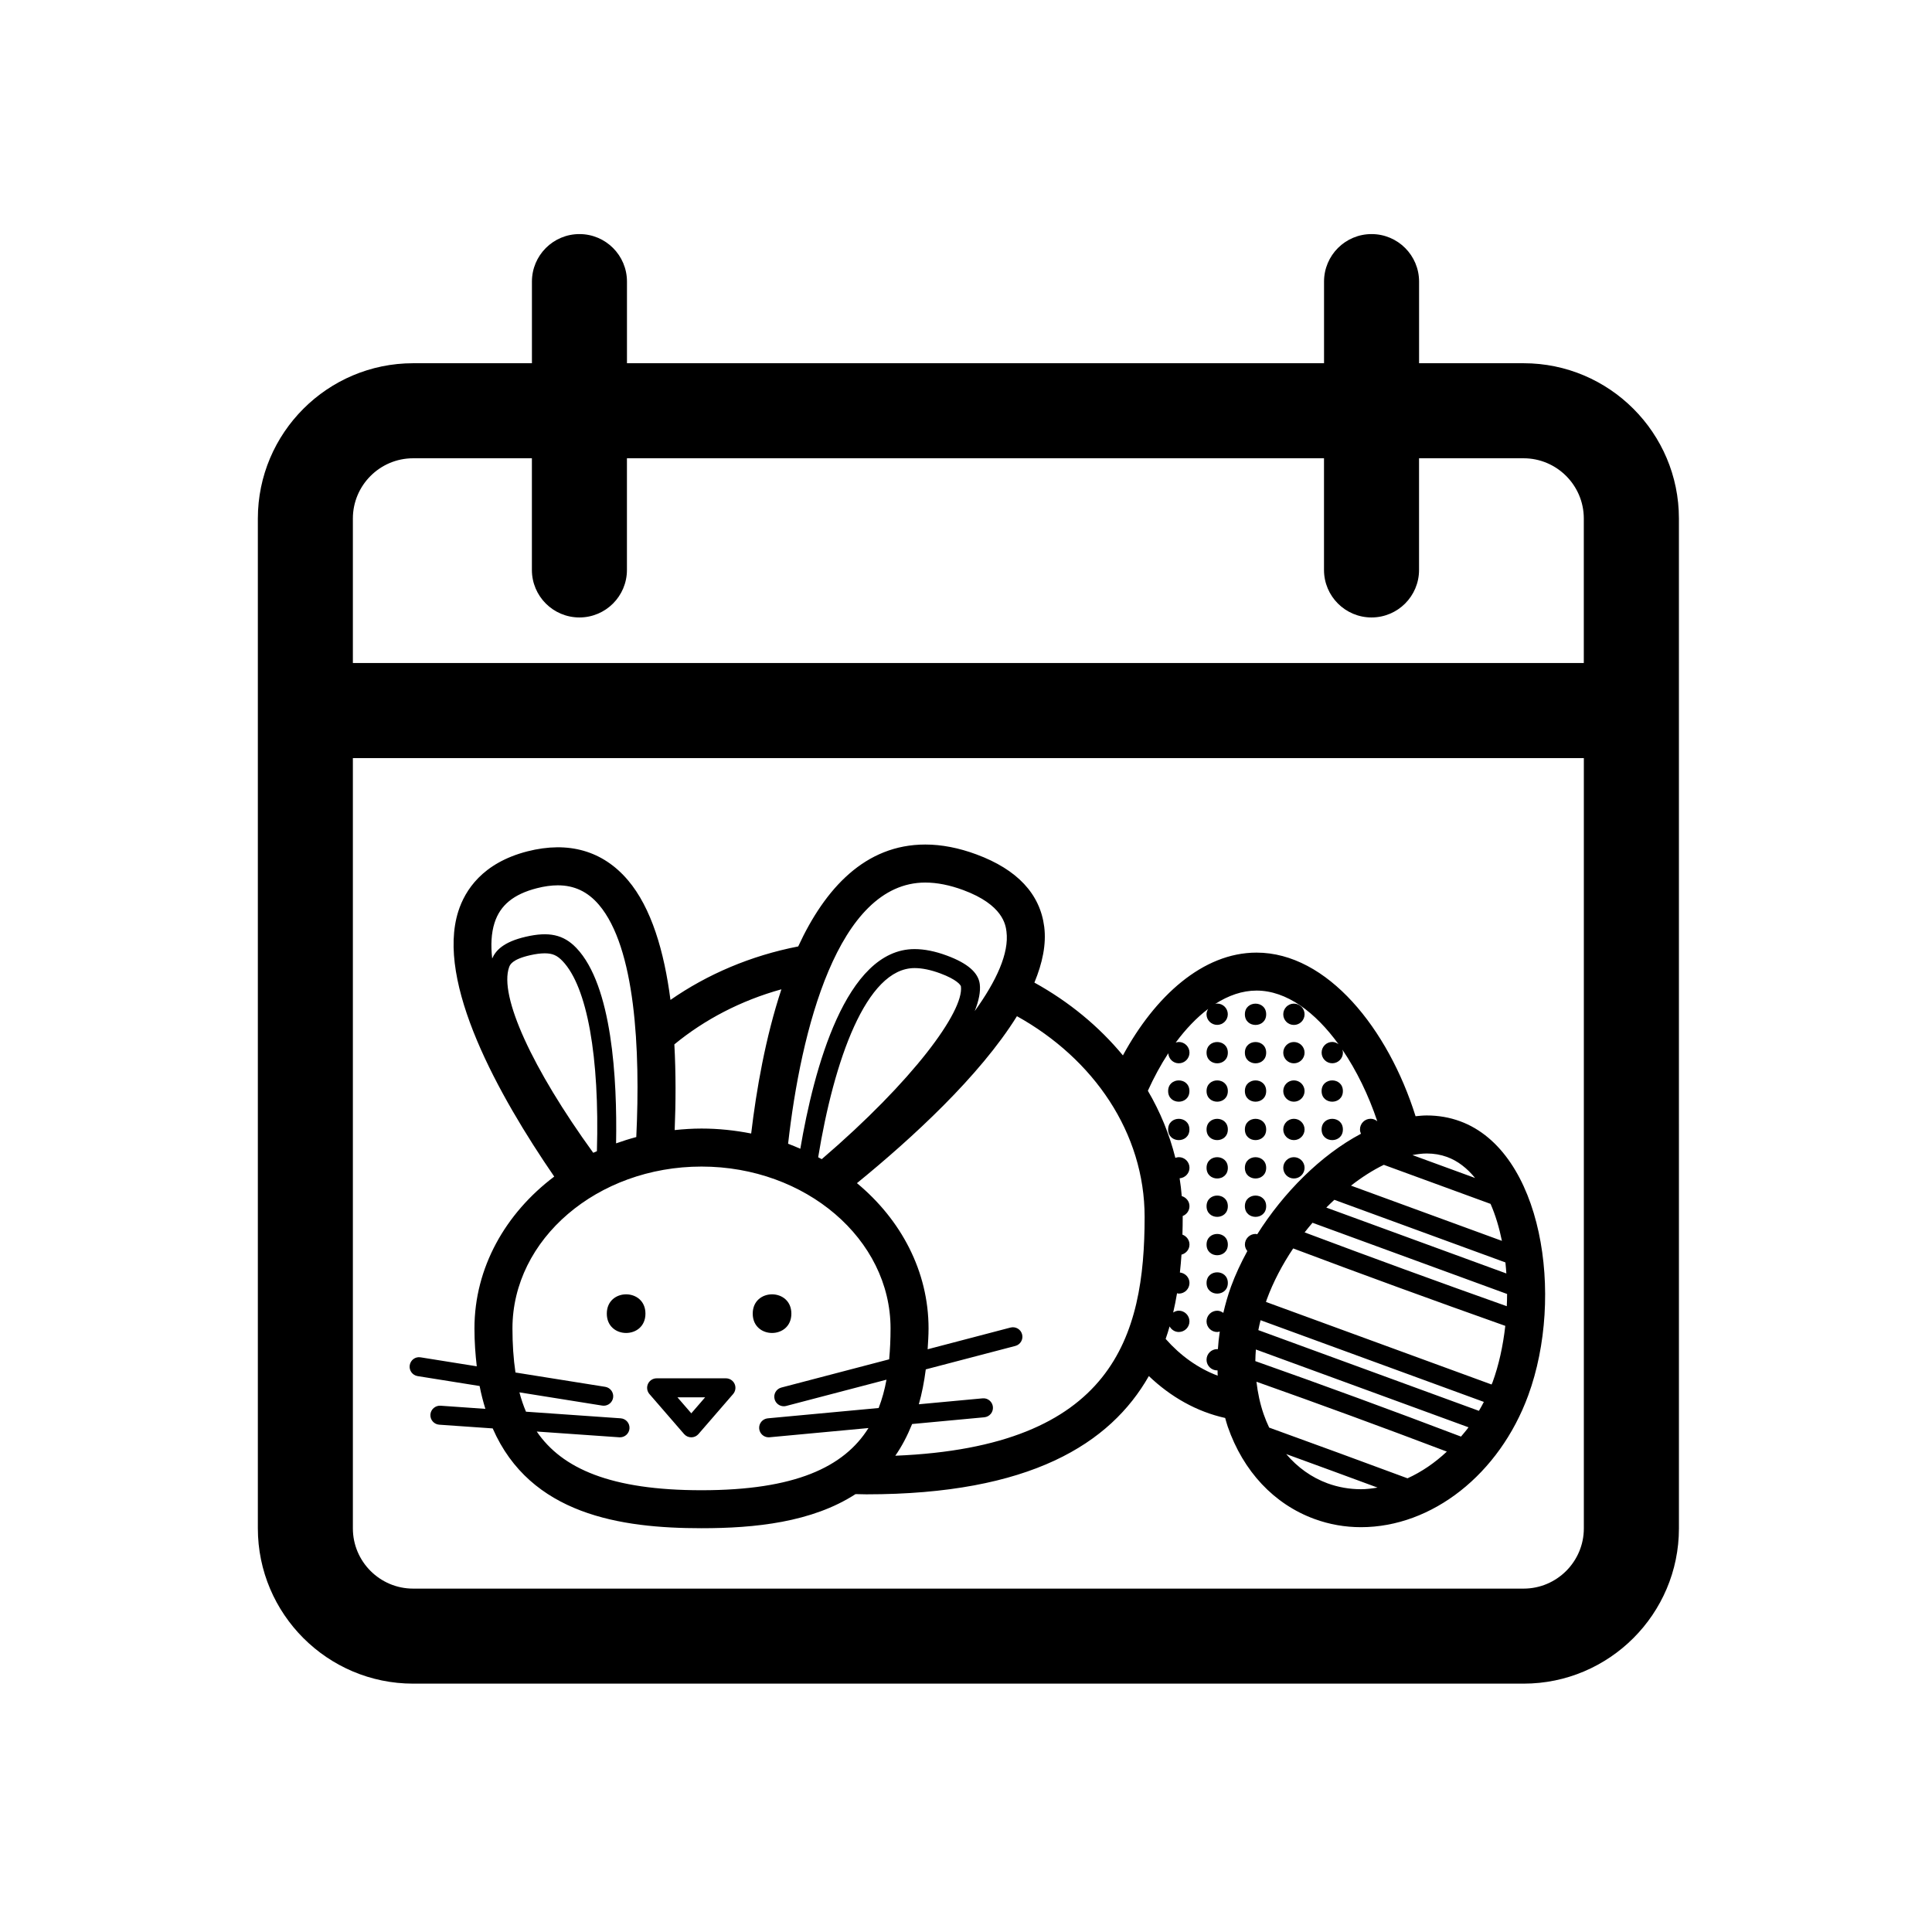 <?xml version="1.0" encoding="UTF-8"?>
<!-- The Best Svg Icon site in the world: iconSvg.co, Visit us! https://iconsvg.co -->
<svg fill="#000000" width="800px" height="800px" version="1.1" viewBox="144 144 512 512" xmlns="http://www.w3.org/2000/svg">
 <g>
  <path d="m486.89 415.62c1.57 0 2.836-1.258 2.836-2.82 0-1.559-1.27-2.828-2.836-2.828-1.551 0-2.812 1.27-2.812 2.828 0 1.566 1.258 2.82 2.812 2.82z"/>
  <path d="m479.55 412.8c0 3.762-5.644 3.762-5.644 0s5.644-3.762 5.644 0"/>
  <path d="m486.89 425.79c1.57 0 2.836-1.27 2.836-2.82 0-1.559-1.27-2.828-2.836-2.828-1.551 0-2.812 1.27-2.812 2.828 0 1.551 1.258 2.82 2.812 2.82z"/>
  <path d="m479.55 422.97c0 3.762-5.644 3.762-5.644 0s5.644-3.762 5.644 0"/>
  <path d="m469.39 422.97c0 3.762-5.641 3.762-5.641 0s5.641-3.762 5.641 0"/>
  <path d="m499.88 433.14c0 3.762-5.641 3.762-5.641 0s5.641-3.762 5.641 0"/>
  <path d="m486.89 435.96c1.57 0 2.836-1.27 2.836-2.82 0-1.566-1.27-2.828-2.836-2.828-1.551 0-2.812 1.258-2.812 2.828 0 1.551 1.258 2.82 2.812 2.82z"/>
  <path d="m479.55 433.14c0 3.762-5.644 3.762-5.644 0s5.644-3.762 5.644 0"/>
  <path d="m469.39 433.14c0 3.762-5.641 3.762-5.641 0s5.641-3.762 5.641 0"/>
  <path d="m459.21 433.14c0 3.762-5.641 3.762-5.641 0s5.641-3.762 5.641 0"/>
  <path d="m499.88 443.32c0 3.762-5.641 3.762-5.641 0 0-3.762 5.641-3.762 5.641 0"/>
  <path d="m486.89 446.14c1.57 0 2.836-1.27 2.836-2.82 0-1.566-1.27-2.828-2.836-2.828-1.551 0-2.812 1.258-2.812 2.828 0 1.551 1.258 2.82 2.812 2.82z"/>
  <path d="m479.55 443.32c0 3.762-5.644 3.762-5.644 0 0-3.762 5.644-3.762 5.644 0"/>
  <path d="m469.39 443.32c0 3.762-5.641 3.762-5.641 0 0-3.762 5.641-3.762 5.641 0"/>
  <path d="m459.21 443.32c0 3.762-5.641 3.762-5.641 0 0-3.762 5.641-3.762 5.641 0"/>
  <path d="m486.89 456.31c1.57 0 2.836-1.27 2.836-2.828 0-1.566-1.27-2.82-2.836-2.82-1.551 0-2.812 1.258-2.812 2.82 0 1.559 1.258 2.828 2.812 2.828z"/>
  <path d="m479.55 453.49c0 3.762-5.644 3.762-5.644 0 0-3.762 5.644-3.762 5.644 0"/>
  <path d="m469.39 453.49c0 3.762-5.641 3.762-5.641 0 0-3.762 5.641-3.762 5.641 0"/>
  <path d="m479.55 463.66c0 3.762-5.644 3.762-5.644 0s5.644-3.762 5.644 0"/>
  <path d="m469.39 463.66c0 3.762-5.641 3.762-5.641 0s5.641-3.762 5.641 0"/>
  <path d="m469.39 473.83c0 3.762-5.641 3.762-5.641 0s5.641-3.762 5.641 0"/>
  <path d="m469.39 484c0 3.762-5.641 3.762-5.641 0 0-3.762 5.641-3.762 5.641 0"/>
  <path d="m547.77 240.26h-27.699v-21.633c0-6.957-5.637-12.594-12.594-12.594-6.957 0-12.594 5.637-12.594 12.594v21.633h-184.73v-21.633c0-6.957-5.637-12.594-12.594-12.594-6.957 0-12.594 5.637-12.594 12.594v21.633h-31.477c-22.691 0-41.156 18.465-41.156 41.156v267.61c0 22.695 18.465 41.156 41.156 41.156h294.29c22.691 0 41.156-18.465 41.156-41.156l-0.004-267.61c0-22.699-18.465-41.156-41.156-41.156zm-294.29 25.188h31.477v29.59c0 6.957 5.637 12.594 12.594 12.594 6.957 0 12.594-5.637 12.594-12.594v-29.59h184.73v29.59c0 6.957 5.637 12.594 12.594 12.594s12.594-5.637 12.594-12.594v-29.59h27.699c8.801 0 15.965 7.164 15.965 15.965v38.289l-326.21 0.004v-38.289c0-8.801 7.164-15.969 15.965-15.969zm294.29 299.55h-294.29c-8.801 0-15.965-7.164-15.965-15.965v-204.13h326.22v204.13c0 8.801-7.164 15.965-15.969 15.965z"/>
  <path d="m336.38 509.27h-18.367c-0.984 0-1.879 0.574-2.293 1.473-0.406 0.898-0.258 1.949 0.387 2.695l9.184 10.602c0.48 0.551 1.176 0.867 1.906 0.867 0.734 0 1.426-0.316 1.906-0.871l9.18-10.602c0.645-0.746 0.797-1.797 0.387-2.695-0.41-0.895-1.309-1.469-2.289-1.469zm-9.18 9.273-3.672-4.238h7.336z"/>
  <path d="m353.72 492.13c0 6.828-10.238 6.828-10.238 0 0-6.824 10.238-6.824 10.238 0"/>
  <path d="m315.05 492.13c0 6.828-10.238 6.828-10.238 0 0-6.824 10.238-6.824 10.238 0"/>
  <path d="m530.93 441.14c-2.777-1.02-5.742-1.531-8.828-1.531-0.984 0-1.977 0.102-2.961 0.203-7.246-23.09-23.34-43.359-42.16-43.359-14.234 0-26.922 11.602-35.398 27.242-6.328-7.668-14.293-14.238-23.457-19.297 2.137-5.16 3.188-10.156 2.606-14.777-1.102-8.727-7.144-15.184-17.957-19.191-4.684-1.738-9.246-2.621-13.547-2.621-15.949 0-26.586 11.617-33.695 27.008-12.582 2.445-24.082 7.379-33.852 14.172-1.656-12.797-5.039-24.406-11.281-31.738-6.609-7.773-15.73-10.418-26.637-7.633-11.922 3.062-16.531 10.328-18.305 15.887-5.996 18.848 10.602 48.715 25.418 70.301-12.914 9.723-21.141 24.137-21.141 40.234 0 3.613 0.25 6.902 0.613 10.047l-14.879-2.379c-1.41-0.238-2.664 0.715-2.887 2.09-0.215 1.371 0.719 2.664 2.09 2.883l16.43 2.625c0.414 2.144 0.938 4.144 1.527 6.055l-11.875-0.832c-1.359-0.09-2.594 0.945-2.691 2.336-0.098 1.387 0.945 2.59 2.336 2.691l14.172 0.988c9.98 22.832 33.855 26.449 55.344 26.449 14.102 0 29.246-1.543 40.812-9.039 0.969 0.016 1.883 0.059 2.875 0.059 43.359 0 64.641-13.391 74.855-31.344 5.789 5.523 12.672 9.441 20.227 11.109 0.223 0.762 0.414 1.535 0.676 2.289 4.117 11.863 12.281 20.566 22.988 24.48 3.934 1.441 8.082 2.172 12.312 2.172 18.867 0 36.688-14.043 44.34-34.938 9.652-26.367 3.742-64.66-18.07-72.641zm8.609 69.191c-0.074 0.203-0.176 0.379-0.258 0.574-19.648-7.211-40.215-14.73-59.785-21.879 0.07-0.195 0.117-0.398 0.191-0.594 1.719-4.699 4.144-9.289 7.019-13.586 18.438 6.938 37.309 13.824 56.211 20.52-0.594 5.242-1.691 10.355-3.379 14.965zm-3.609 7.555-58.457-21.391c0.16-0.875 0.379-1.75 0.59-2.625 19.383 7.074 39.715 14.516 59.172 21.648-0.402 0.82-0.855 1.59-1.305 2.367zm-4.75 6.824c-18.207-6.926-36.484-13.637-54.504-20 0.012-1.023 0.07-2.055 0.145-3.082l56.355 20.621c-0.625 0.867-1.32 1.652-1.996 2.461zm-14.176 11.055c-12.195-4.523-24.418-9.004-36.664-13.441-0.535-1.137-1.027-2.312-1.457-3.547-0.953-2.754-1.566-5.648-1.91-8.605 16.695 5.914 33.594 12.117 50.457 18.516-3.195 2.992-6.703 5.391-10.426 7.078zm-6.281-83.074 28.289 10.348c1.301 2.953 2.289 6.277 3.012 9.801l-39.996-14.637c2.856-2.227 5.785-4.098 8.695-5.512zm-13.109 9.273 45.336 16.59c0.105 0.961 0.176 1.945 0.25 2.926l-47.715-17.461c0.703-0.711 1.406-1.387 2.129-2.055zm-7.875 8.633c0.676-0.871 1.375-1.715 2.086-2.551l51.57 18.871c0 1.078-0.031 2.156-0.082 3.238-18.008-6.387-35.977-12.949-53.574-19.559zm37.73-19.996c2.871 1.047 5.344 2.996 7.445 5.578l-16.605-6.074c1.293-0.246 2.57-0.418 3.797-0.418 1.895-0.004 3.703 0.309 5.363 0.914zm-138.25-72.715c3.109 0 6.488 0.672 10.047 1.988 10.57 3.914 11.238 9.254 11.461 11.008 0.727 5.707-2.648 13.062-8.418 21.07 1.102-2.766 1.586-5.195 1.34-7.164-0.383-3.047-3.238-5.523-8.723-7.551-3.074-1.145-5.961-1.719-8.559-1.719-18.285 0-26.703 31.906-30.273 52.914-1.074-0.457-2.137-0.926-3.238-1.328 3.371-29.852 13.086-69.219 36.363-69.219zm-27.449 73.305c-0.312-0.172-0.637-0.336-0.945-0.508 4.172-25.508 12.688-50.133 25.543-50.133 2 0 4.297 0.473 6.812 1.406 4.312 1.598 5.426 3.066 5.477 3.461 0.824 6.574-12.668 25.008-36.887 45.773zm-10.688-45.016c-4.227 12.766-6.637 26.652-8.012 38.219-4.242-0.836-8.637-1.316-13.16-1.316-2.414 0-4.777 0.16-7.113 0.402 0.301-7.262 0.332-15.027-0.086-22.707 7.973-6.562 17.625-11.621 28.371-14.598zm-76.023-17.609c1.492-4.684 5.055-7.602 11.211-9.18 1.977-0.508 3.848-0.766 5.559-0.766 4.375 0 7.934 1.688 10.898 5.164 9.645 11.332 11.008 38.301 9.895 61.547-1.82 0.484-3.602 1.047-5.352 1.672 0.309-17.074-1.043-41.836-10.516-51.77-3.441-3.602-7.34-4.383-13.391-2.992s-8.035 3.727-8.926 5.773c-0.402-3.512-0.25-6.711 0.621-9.449zm27.129 60.516c-0.316 0.145-0.66 0.266-0.977 0.418-16.137-22.277-25.004-41.559-22.289-49.188 0.223-0.613 0.734-2.062 5.562-3.168 1.465-0.332 2.769-0.504 3.879-0.504 2.047 0 3.285 0.539 4.734 2.066 6.535 6.856 9.812 25.391 9.09 50.375zm-15.945 74.289 21.891 1.527c0.059 0 0.121 0.004 0.18 0.004 1.309 0 2.414-1.02 2.508-2.344 0.098-1.387-0.945-2.59-2.336-2.691l-25.094-1.754c-0.691-1.633-1.273-3.336-1.738-5.125l21.941 3.508c0.137 0.02 0.273 0.031 0.402 0.031 1.215 0 2.281-0.883 2.484-2.121 0.215-1.371-0.719-2.664-2.09-2.883l-23.789-3.797c-0.539-3.656-0.797-7.547-0.797-11.684 0-23.648 22.48-42.891 50.105-42.891 27.617 0 50.094 19.242 50.094 42.891 0 2.848-0.125 5.566-0.367 8.191l-28.57 7.481c-1.344 0.352-2.152 1.727-1.793 3.074 0.297 1.133 1.316 1.883 2.434 1.883 0.211 0 0.422-0.023 0.641-0.082l26.582-6.961c-0.488 2.656-1.168 5.16-2.082 7.508l-29.379 2.734c-1.387 0.133-2.41 1.359-2.277 2.742 0.121 1.305 1.219 2.289 2.504 2.289 0.082 0 0.156 0 0.238-0.012l26.219-2.445c-6.492 10.363-19.477 16.48-44.238 16.48-24.039 0.008-36.984-5.742-43.672-15.555zm95.023 6.41c1.727-2.465 3.195-5.289 4.457-8.402l19.133-1.785c1.387-0.133 2.41-1.359 2.277-2.742-0.125-1.387-1.371-2.418-2.742-2.277l-16.887 1.57c0.801-2.832 1.414-5.91 1.84-9.246l23.73-6.211c1.344-0.352 2.152-1.727 1.793-3.074-0.348-1.352-1.727-2.144-3.074-1.797l-21.957 5.754c0.105-1.805 0.242-3.578 0.242-5.523 0-15.168-7.324-28.84-18.977-38.5 14.574-11.879 32.52-28.348 42.402-44.246 20.32 11.297 33.836 30.895 33.836 53.211 0 31.602-8.246 60.91-66.074 63.27zm71.645-30.953c0.379-1.098 0.73-2.203 1.047-3.316 0.484 0.867 1.371 1.48 2.434 1.48 1.559 0 2.828-1.27 2.828-2.82s-1.27-2.828-2.828-2.828c-0.555 0-1.047 0.207-1.484 0.488 0.395-1.688 0.73-3.394 1.02-5.109 0.156 0.023 0.301 0.098 0.469 0.098 1.559 0 2.828-1.258 2.828-2.828 0-1.449-1.125-2.613-2.539-2.766 0.172-1.57 0.316-3.152 0.422-4.731 1.203-0.316 2.117-1.367 2.117-2.68 0-1.215-0.785-2.231-1.867-2.625 0.047-1.57 0.074-3.133 0.074-4.684 0-0.086-0.012-0.168-0.012-0.246 1.055-0.414 1.805-1.414 1.805-2.621 0-1.273-0.875-2.316-2.047-2.664-0.133-1.582-0.312-3.16-0.562-4.715 1.449-0.117 2.613-1.305 2.613-2.781 0-1.566-1.27-2.82-2.828-2.82-0.324 0-0.625 0.086-0.918 0.188-1.562-6.262-4.027-12.234-7.285-17.785 1.598-3.531 3.414-6.883 5.41-9.934 0.09 1.473 1.293 2.656 2.793 2.656 1.559 0 2.828-1.27 2.828-2.82 0-1.559-1.27-2.828-2.828-2.828-0.293 0-0.559 0.086-0.828 0.168 2.637-3.57 5.535-6.609 8.605-8.934-0.25 0.422-0.438 0.887-0.438 1.414 0 1.566 1.27 2.82 2.832 2.82 1.551 0 2.812-1.258 2.812-2.82 0-1.559-1.258-2.828-2.812-2.828-0.191 0-0.363 0.074-0.543 0.109 3.496-2.246 7.184-3.551 10.965-3.551 7.981 0 15.582 5.715 21.738 14.219-0.473-0.352-1.027-0.605-1.664-0.605-1.566 0-2.82 1.27-2.82 2.828 0 1.551 1.254 2.82 2.82 2.82 1.559 0 2.828-1.27 2.828-2.82 0-0.281-0.086-0.539-0.16-0.797 3.769 5.527 6.949 12.078 9.266 18.988-0.488-0.398-1.082-0.664-1.762-0.664-1.559 0-2.828 1.258-2.828 2.828 0 0.414 0.102 0.797 0.258 1.148-10.656 5.652-20.547 15.633-27.484 26.633-0.152-0.023-0.293-0.09-0.449-0.09-1.551 0-2.82 1.27-2.82 2.82 0 0.66 0.266 1.246 0.645 1.723-1.703 3.125-3.184 6.289-4.328 9.422-0.84 2.297-1.484 4.625-2.035 6.961-0.465-0.336-1.004-0.578-1.617-0.578-1.566 0-2.832 1.27-2.832 2.828s1.27 2.82 2.832 2.82c0.238 0 0.453-0.082 0.676-0.137-0.23 1.57-0.398 3.141-0.5 4.699-0.066 0-0.109-0.035-0.176-0.035-1.566 0-2.832 1.258-2.832 2.828 0 1.551 1.27 2.82 2.832 2.82 0.031 0 0.059-0.016 0.09-0.016 0.016 0.469 0 0.945 0.031 1.41-5.199-1.953-9.875-5.309-13.789-9.742zm42.906 38.273c-4.258-1.559-7.949-4.227-10.957-7.754 8.074 2.941 16.141 5.894 24.207 8.879-1.461 0.238-2.926 0.434-4.398 0.434-3.051-0.004-6.027-0.527-8.852-1.559z"/>
 </g>
</svg>